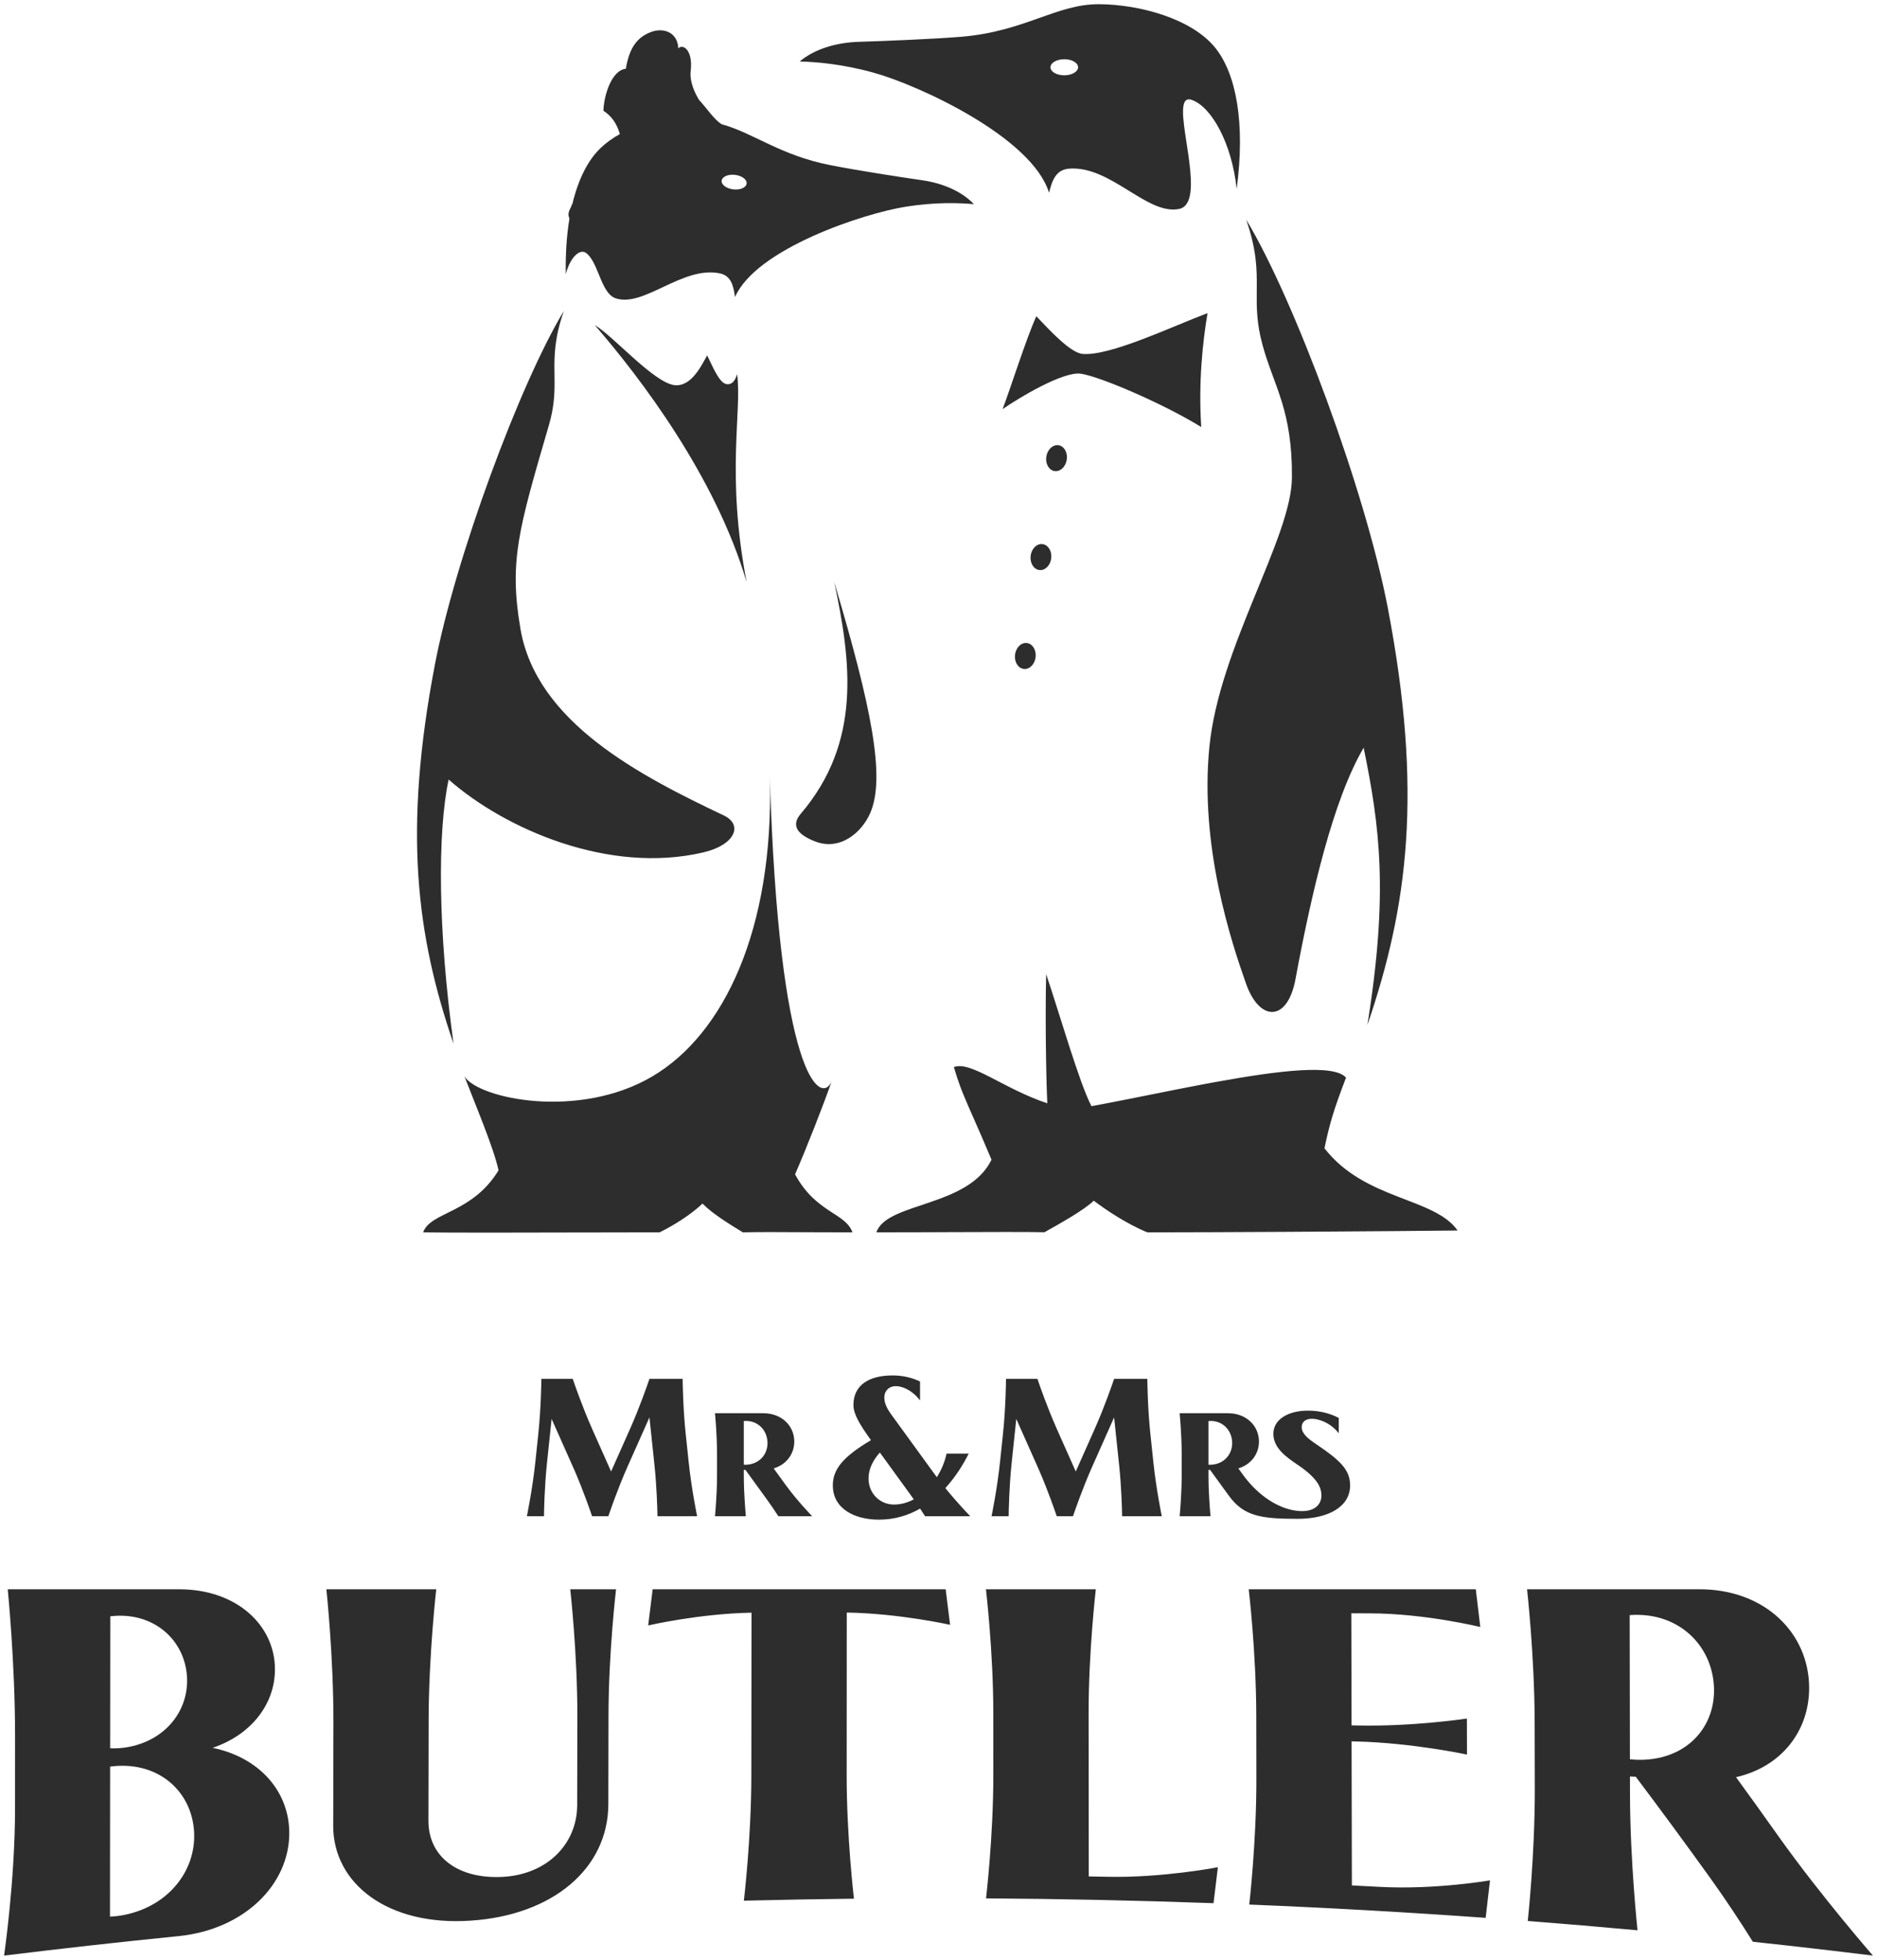 <svg width="91" height="95" viewBox="0 0 91 95" fill="none" xmlns="http://www.w3.org/2000/svg">
<path fill-rule="evenodd" clip-rule="evenodd" d="M53.711 90.971C53.402 90.965 53.093 90.959 52.785 90.953C52.782 88.32 52.78 85.687 52.778 83.053C52.775 80.045 53.128 77.035 53.127 77.035H47.8C47.799 77.034 48.156 80.031 48.157 83.029C48.158 84.028 48.158 85.027 48.158 86.026C48.16 89.023 47.804 92.017 47.805 92.017C51.481 92.04 55.158 92.118 58.833 92.25C58.904 91.669 58.974 91.088 59.045 90.507C59.044 90.508 56.379 91.025 53.711 90.971ZM41.052 78.163C43.606 78.205 46.062 78.757 46.062 78.757C45.99 78.183 45.919 77.609 45.847 77.035H31.642C31.569 77.619 31.497 78.203 31.425 78.788C31.426 78.787 33.882 78.217 36.435 78.169C36.432 80.808 36.429 83.448 36.426 86.087C36.423 89.103 36.065 92.13 36.064 92.13C36.183 92.127 36.301 92.124 36.419 92.121C37.961 92.084 39.503 92.056 41.044 92.037C41.163 92.036 41.282 92.034 41.4 92.033C41.401 92.033 41.045 89.037 41.048 86.036C41.049 83.412 41.051 80.787 41.052 78.163ZM66.91 91.46C66.454 91.436 65.997 91.412 65.541 91.389C65.536 89.061 65.531 86.733 65.527 84.406C65.616 84.408 65.704 84.41 65.793 84.413C68.458 84.479 71.123 85.044 71.122 85.046C71.122 84.887 71.122 84.728 71.121 84.57C71.121 84.305 71.12 84.041 71.119 83.777C71.119 83.618 71.119 83.459 71.118 83.301C71.118 83.302 68.456 83.7 65.792 83.636C65.703 83.634 65.614 83.632 65.525 83.63C65.522 81.819 65.518 80.009 65.514 78.198C65.823 78.2 66.131 78.201 66.439 78.202C69.102 78.21 71.767 78.862 71.767 78.864C71.695 78.254 71.622 77.644 71.549 77.035H60.54C60.541 77.034 60.901 80.093 60.906 83.153C60.908 84.173 60.909 85.193 60.911 86.213C60.917 89.273 60.566 92.317 60.566 92.317C64.389 92.472 68.209 92.687 72.027 92.961C72.097 92.356 72.167 91.75 72.237 91.143C72.237 91.145 69.576 91.604 66.91 91.46ZM79.726 85.296C79.483 85.309 79.249 85.299 79.021 85.275C79.017 82.945 79.013 80.616 79.009 78.287C81.218 78.118 82.858 79.564 83.076 81.515C83.296 83.491 81.975 85.188 79.726 85.296ZM86.207 88.985C85.527 88.024 84.846 87.077 84.165 86.142C86.348 85.648 87.71 83.925 87.71 81.817C87.708 79.171 85.568 77.018 82.359 77.034H74.035C74.034 77.033 74.396 80.254 74.403 83.477C74.405 84.551 74.408 85.625 74.41 86.698C74.416 89.922 74.069 93.115 74.068 93.113C75.843 93.251 77.618 93.401 79.39 93.564C79.391 93.562 79.029 90.229 79.024 86.933L79.023 86.108C79.117 86.113 79.211 86.117 79.305 86.122C80.508 87.72 81.71 89.353 82.911 91.024C83.662 92.07 84.378 93.156 84.981 94.12C86.923 94.328 88.863 94.552 90.802 94.791C90.802 94.786 88.293 91.918 86.207 88.985ZM6.035 92.817C5.794 92.866 5.559 92.892 5.332 92.901C5.334 90.477 5.336 88.054 5.339 85.63C7.545 85.334 9.182 86.691 9.393 88.59C9.608 90.516 8.282 92.36 6.035 92.817ZM5.397 78.339C7.384 78.127 8.863 79.4 9.052 81.109C9.24 82.82 8.07 84.401 6.086 84.703C5.827 84.741 5.58 84.753 5.34 84.742C5.342 82.611 5.344 80.479 5.346 78.347C5.364 78.344 5.379 78.341 5.397 78.339ZM10.31 84.72C12.165 84.095 13.327 82.614 13.33 80.924C13.335 78.794 11.49 77.045 8.719 77.035H0.375C0.375 77.037 0.73 80.577 0.73 84.111C0.73 85.29 0.729 86.47 0.729 87.649C0.728 91.181 0.197 94.787 0.198 94.791C3.021 94.443 5.847 94.128 8.676 93.845C11.878 93.512 14.02 91.322 14.025 88.864C14.028 86.846 12.594 85.192 10.31 84.72ZM27.647 77.035C27.646 77.035 27.995 80.114 27.991 83.191C27.988 84.625 27.985 86.058 27.983 87.492C27.979 89.377 26.533 90.86 24.37 90.975C22.206 91.089 20.766 90.008 20.771 88.246C20.774 86.657 20.778 85.067 20.781 83.477C20.781 83.437 20.781 83.396 20.781 83.356C20.788 80.193 21.15 77.033 21.15 77.035H15.823C15.823 77.036 16.171 80.265 16.165 83.491C16.162 85.134 16.159 86.778 16.155 88.421C16.155 88.444 16.153 88.465 16.153 88.487C16.149 91.306 18.808 93.366 22.81 93.097C26.814 92.836 29.487 90.558 29.493 87.447C29.496 86.019 29.498 84.591 29.501 83.163C29.506 80.098 29.867 77.034 29.867 77.035H27.647ZM36.259 70.992C36.191 70.999 36.125 71 36.061 70.996V68.88C36.682 68.826 37.143 69.253 37.203 69.826C37.265 70.406 36.893 70.925 36.259 70.992ZM38.083 71.967L37.509 71.176C38.123 70.993 38.508 70.478 38.508 69.874C38.508 69.119 37.906 68.501 37.004 68.501H34.663C34.663 68.501 34.763 69.5 34.763 70.498V71.497C34.763 72.496 34.663 73.495 34.663 73.495H36.161C36.161 73.495 36.061 72.496 36.061 71.497V71.248H36.14L37.153 72.642C37.365 72.933 37.566 73.232 37.736 73.495H39.378C39.378 73.495 38.67 72.775 38.083 71.967ZM26.373 73.495C26.377 73.18 26.4 72.045 26.518 70.919L26.743 68.777L27.86 71.286C28.29 72.281 28.625 73.258 28.706 73.495H28.806H28.845H29.353H29.493C29.579 73.241 29.958 72.137 30.432 71.072L31.486 68.704L31.732 71.039C31.838 72.053 31.867 73.073 31.875 73.495H31.99L31.989 73.483L31.99 73.495H32.701H33.798C33.798 73.495 33.526 72.184 33.387 70.86L33.242 69.48C33.111 68.236 33.098 66.981 33.096 66.836H31.486C31.4 67.091 31.018 68.201 30.542 69.269L29.627 71.325L28.709 69.264C28.235 68.197 27.854 67.09 27.768 66.835H26.246C26.244 66.981 26.23 68.238 26.1 69.484L25.955 70.859C25.816 72.183 25.544 73.494 25.544 73.494L25.546 73.495H26.373ZM48.901 73.495C48.905 73.18 48.927 72.045 49.046 70.919L49.271 68.777L50.388 71.286C50.817 72.281 51.153 73.258 51.233 73.495H51.334H51.373H51.881H52.021C52.106 73.241 52.486 72.137 52.96 71.072L54.014 68.704L54.26 71.039C54.366 72.053 54.395 73.073 54.402 73.495H54.518L54.517 73.483L54.518 73.495H55.229H56.325C56.325 73.495 56.054 72.184 55.915 70.86L55.77 69.48C55.639 68.236 55.626 66.981 55.624 66.836H54.014C53.928 67.091 53.546 68.201 53.07 69.269L52.155 71.325L51.237 69.264C50.763 68.197 50.382 67.09 50.296 66.835H48.773C48.772 66.981 48.758 68.238 48.628 69.484L48.483 70.859C48.344 72.183 48.072 73.494 48.072 73.494L48.073 73.495H48.901ZM43.34 72.928C42.674 72.928 42.108 72.404 42.108 71.663C42.108 71.211 42.318 70.785 42.657 70.406L44.083 72.37C44.157 72.472 44.23 72.574 44.301 72.676C44.003 72.835 43.678 72.928 43.34 72.928ZM44.851 73.494H47.04C47.04 73.494 46.46 72.904 45.832 72.13C46.328 71.587 46.703 70.982 46.963 70.459H45.89C45.807 70.854 45.644 71.248 45.419 71.601C45.384 71.553 45.348 71.505 45.313 71.457L43.407 68.833C43.141 68.466 42.874 68.151 42.874 67.734C42.874 67.318 43.273 66.998 43.939 67.321C44.193 67.444 44.417 67.636 44.605 67.883V66.963C44.211 66.775 43.763 66.669 43.273 66.669C42.125 66.669 41.376 67.143 41.376 68.101C41.376 68.537 41.666 69.025 42.225 69.808C40.862 70.616 40.377 71.224 40.377 71.996C40.377 73.161 41.476 73.66 42.608 73.66C43.372 73.66 44.036 73.452 44.608 73.125C44.694 73.252 44.774 73.376 44.851 73.494ZM63.408 68.376C63.977 68.376 64.483 68.506 64.906 68.73V69.472C64.654 69.153 64.313 68.919 63.908 68.813C63.408 68.683 63.109 68.863 63.109 69.175C63.109 69.487 63.408 69.73 63.808 69.999C64.956 70.774 65.456 71.233 65.456 71.997C65.456 73.03 64.414 73.62 62.909 73.62L62.659 73.196C63.658 73.397 64.064 72.964 64.064 72.496C64.064 72.122 63.908 71.672 62.909 70.998C62.349 70.62 61.735 70.186 61.735 69.5C61.735 69.141 61.921 68.86 62.224 68.669C62.526 68.477 62.944 68.376 63.408 68.376ZM59.531 68.501C60.434 68.501 61.036 69.119 61.036 69.874C61.036 70.478 60.651 70.992 60.036 71.175L60.27 71.497C60.905 72.371 61.785 73.019 62.659 73.196L62.909 73.62C61.129 73.62 60.301 73.495 59.575 72.496L58.668 71.248H58.589V71.497C58.589 72.322 58.657 73.147 58.681 73.409L58.684 73.446C58.687 73.478 58.689 73.495 58.689 73.495H57.191C57.191 73.495 57.191 73.487 57.193 73.473L57.195 73.446C57.215 73.234 57.29 72.366 57.29 71.497L57.29 70.433C57.287 69.587 57.214 68.756 57.195 68.55L57.193 68.523C57.191 68.508 57.191 68.501 57.191 68.501H59.531ZM59.732 69.826C59.671 69.253 59.21 68.826 58.589 68.88V70.996C58.653 71 58.719 70.999 58.787 70.992C59.42 70.925 59.792 70.406 59.732 69.826ZM37.321 37.629L37.321 37.612C37.758 52.181 39.768 53.576 40.314 52.44C39.928 53.533 39.117 55.613 38.546 56.922C39.561 58.801 40.984 58.775 41.329 59.734C39.666 59.734 38.438 59.722 37.475 59.721L37.146 59.721C36.721 59.722 36.35 59.725 36.016 59.734C35.412 59.365 34.547 58.84 34.058 58.34C33.528 58.85 32.675 59.394 31.978 59.734L31.547 59.734C30.571 59.735 29.468 59.737 28.335 59.74L27.995 59.74C26.687 59.743 25.354 59.746 24.141 59.747L23.219 59.747C22.129 59.746 21.184 59.743 20.515 59.734C20.863 58.733 22.895 58.827 24.169 56.73C23.948 55.67 23.062 53.587 22.52 52.181C23.229 53.266 28.058 54.273 31.616 52.181C35.139 50.11 37.492 44.998 37.327 37.83L37.321 37.629ZM50.72 47.222C51.331 49.016 52.326 52.498 52.916 53.618C54.055 53.41 55.37 53.139 56.709 52.874L57.019 52.812C57.122 52.792 57.225 52.772 57.329 52.752L57.639 52.691C57.845 52.651 58.052 52.612 58.257 52.573L58.565 52.515L58.781 52.475L58.995 52.436C61.996 51.891 64.678 51.565 65.258 52.235C64.663 53.78 64.455 54.492 64.212 55.658C66.163 58.18 69.541 58.036 70.666 59.644C69.35 59.661 66.415 59.684 63.347 59.703L62.894 59.706C62.793 59.706 62.692 59.707 62.591 59.708L62.234 59.71C59.855 59.723 57.503 59.733 55.865 59.734L55.624 59.734C54.595 59.312 53.593 58.626 53.027 58.201C52.545 58.665 51.355 59.327 50.636 59.729C50.267 59.719 49.655 59.716 48.899 59.716L48.689 59.716C47.767 59.716 46.657 59.721 45.529 59.725L45.269 59.727C45.138 59.727 45.008 59.727 44.877 59.728L44.617 59.729C43.881 59.732 43.156 59.733 42.489 59.733C42.989 58.258 46.949 58.529 48.07 56.212C47.364 54.53 46.989 53.752 46.7 53.038L46.663 52.946C46.651 52.915 46.639 52.884 46.627 52.853L46.587 52.75C46.581 52.733 46.574 52.716 46.568 52.698L46.529 52.594C46.434 52.332 46.342 52.054 46.244 51.723C47.076 51.41 48.67 52.784 50.776 53.478C50.743 52.863 50.716 51.713 50.704 50.499L50.702 50.264C50.701 50.145 50.7 50.027 50.7 49.909L50.699 49.672C50.698 49.554 50.698 49.437 50.698 49.32L50.698 49.062C50.699 48.38 50.705 47.738 50.72 47.222ZM27.335 15.075C26.885 16.369 26.87 17.214 26.881 18.019L26.883 18.185L26.884 18.268L26.886 18.434C26.891 19.072 26.868 19.729 26.611 20.611C25.147 25.634 24.672 27.187 25.231 30.476C26.004 35.025 31.052 37.608 35.093 39.527C36.031 39.973 35.653 40.952 34.102 41.316C29.524 42.391 24.483 40.188 21.75 37.785C21.207 40.342 21.231 45.098 21.988 50.589C20.188 45.335 19.543 40.281 21.085 32.211C22.067 27.078 25.199 18.607 27.335 15.075ZM60.416 10.646C62.764 14.528 66.207 23.839 67.286 29.482C68.982 38.352 68.272 43.907 66.293 49.683C67.321 43.276 66.895 40.07 66.112 36.243C64.634 38.765 63.59 43.244 62.807 47.461C62.422 49.539 61.068 49.549 60.407 47.672C59.693 45.647 58.155 41.026 58.633 36.2C59.112 31.373 62.612 26.072 62.635 23.154C62.661 19.867 61.76 18.731 61.212 16.731C60.921 15.668 60.921 14.903 60.929 14.141L60.93 13.965C60.939 13.055 60.927 12.115 60.416 10.646ZM40.446 28.217C42.25 34.272 42.942 37.691 42.188 39.415C41.785 40.336 40.739 41.269 39.501 40.779C38.792 40.499 38.277 40.084 38.821 39.446C41.783 35.974 41.264 32.068 40.446 28.217ZM49.777 31.167C50.053 31.195 50.247 31.5 50.209 31.847C50.171 32.194 49.917 32.453 49.641 32.425C49.364 32.397 49.171 32.093 49.209 31.745C49.247 31.398 49.501 31.139 49.777 31.167ZM28.835 15.758C29.722 16.273 31.72 18.578 32.719 18.671C33.544 18.748 34.039 17.651 34.284 17.227C34.525 17.693 34.863 18.592 35.246 18.623C35.51 18.645 35.638 18.438 35.737 18.141C35.982 19.92 35.189 22.976 36.198 28.217C34.69 23.101 31.056 18.319 28.835 15.758ZM50.534 26.373C50.81 26.401 51.004 26.706 50.966 27.053C50.928 27.4 50.674 27.659 50.397 27.631C50.121 27.603 49.928 27.298 49.966 26.951C50.004 26.604 50.258 26.345 50.534 26.373ZM51.314 21.581C51.588 21.618 51.769 21.929 51.719 22.276C51.669 22.622 51.406 22.872 51.132 22.835C50.858 22.797 50.676 22.486 50.726 22.14C50.777 21.794 51.039 21.543 51.314 21.581ZM58.543 15.177C58.306 16.59 58.098 18.547 58.238 20.699C56.364 19.546 53.311 18.245 52.4 18.114C51.534 17.99 49.357 19.31 48.607 19.832C48.982 18.853 49.742 16.438 50.242 15.329C50.888 16.003 51.888 17.105 52.491 17.155C53.803 17.264 56.718 15.872 58.543 15.177ZM32.886 2.344C33.117 2.099 33.602 2.449 33.486 3.426C33.441 3.801 33.547 4.263 33.881 4.83C34.281 5.264 34.621 5.798 34.986 6.02C36.541 6.45 37.812 7.522 40.256 8.005C41.465 8.245 43.62 8.581 44.723 8.739C45.709 8.881 46.643 9.283 47.215 9.897C46.505 9.832 45.354 9.792 43.921 10.018C41.859 10.343 36.653 12.062 35.634 14.401C35.555 13.824 35.442 13.352 34.864 13.243C33.059 12.904 31.222 14.906 29.852 14.461C29.477 14.339 29.267 13.87 29.066 13.384L29.009 13.245C28.846 12.851 28.68 12.467 28.427 12.27C28.116 12.026 27.634 12.473 27.43 13.296C27.412 12.299 27.474 11.396 27.608 10.595C27.588 10.547 27.573 10.496 27.563 10.44C27.551 10.187 27.686 10.102 27.722 9.917L27.728 9.876L27.734 9.9C27.737 9.907 27.739 9.915 27.742 9.922C28.028 8.702 28.497 7.774 29.103 7.19C29.378 6.925 29.696 6.694 30.051 6.5C29.915 6.006 29.64 5.608 29.256 5.372C29.268 4.691 29.625 3.412 30.343 3.331C30.517 2.266 30.926 1.778 31.603 1.537C32.156 1.34 32.852 1.554 32.886 2.344ZM53.276 0.204C55.276 0.212 57.763 0.918 58.888 2.281C59.938 3.552 60.379 5.963 59.956 9.157C59.723 6.958 58.744 5.184 57.784 4.844C57.165 4.625 57.342 5.731 57.535 6.988L57.554 7.115L57.578 7.275L57.599 7.412C57.612 7.502 57.625 7.593 57.637 7.684L57.655 7.82C57.799 8.949 57.82 9.995 57.165 10.128C55.614 10.443 53.857 8.028 51.843 8.174C51.198 8.22 51.016 8.722 50.859 9.342C50.037 6.661 44.565 4.135 42.354 3.523C40.817 3.098 39.556 2.999 38.772 2.981C39.473 2.382 40.543 2.059 41.638 2.027C42.861 1.991 45.257 1.892 46.606 1.782C49.675 1.53 51.216 0.196 53.276 0.204ZM34.987 8.765C34.971 8.96 35.229 9.146 35.563 9.181C35.898 9.216 36.182 9.086 36.198 8.89C36.214 8.695 35.956 8.509 35.622 8.474C35.287 8.439 35.003 8.569 34.987 8.765ZM51.61 2.871C51.24 2.867 50.935 3.039 50.929 3.254C50.922 3.469 51.216 3.647 51.586 3.65C51.955 3.654 52.26 3.483 52.267 3.267C52.273 3.052 51.979 2.874 51.61 2.871Z" fill="#2D2D2D"/>
</svg>
